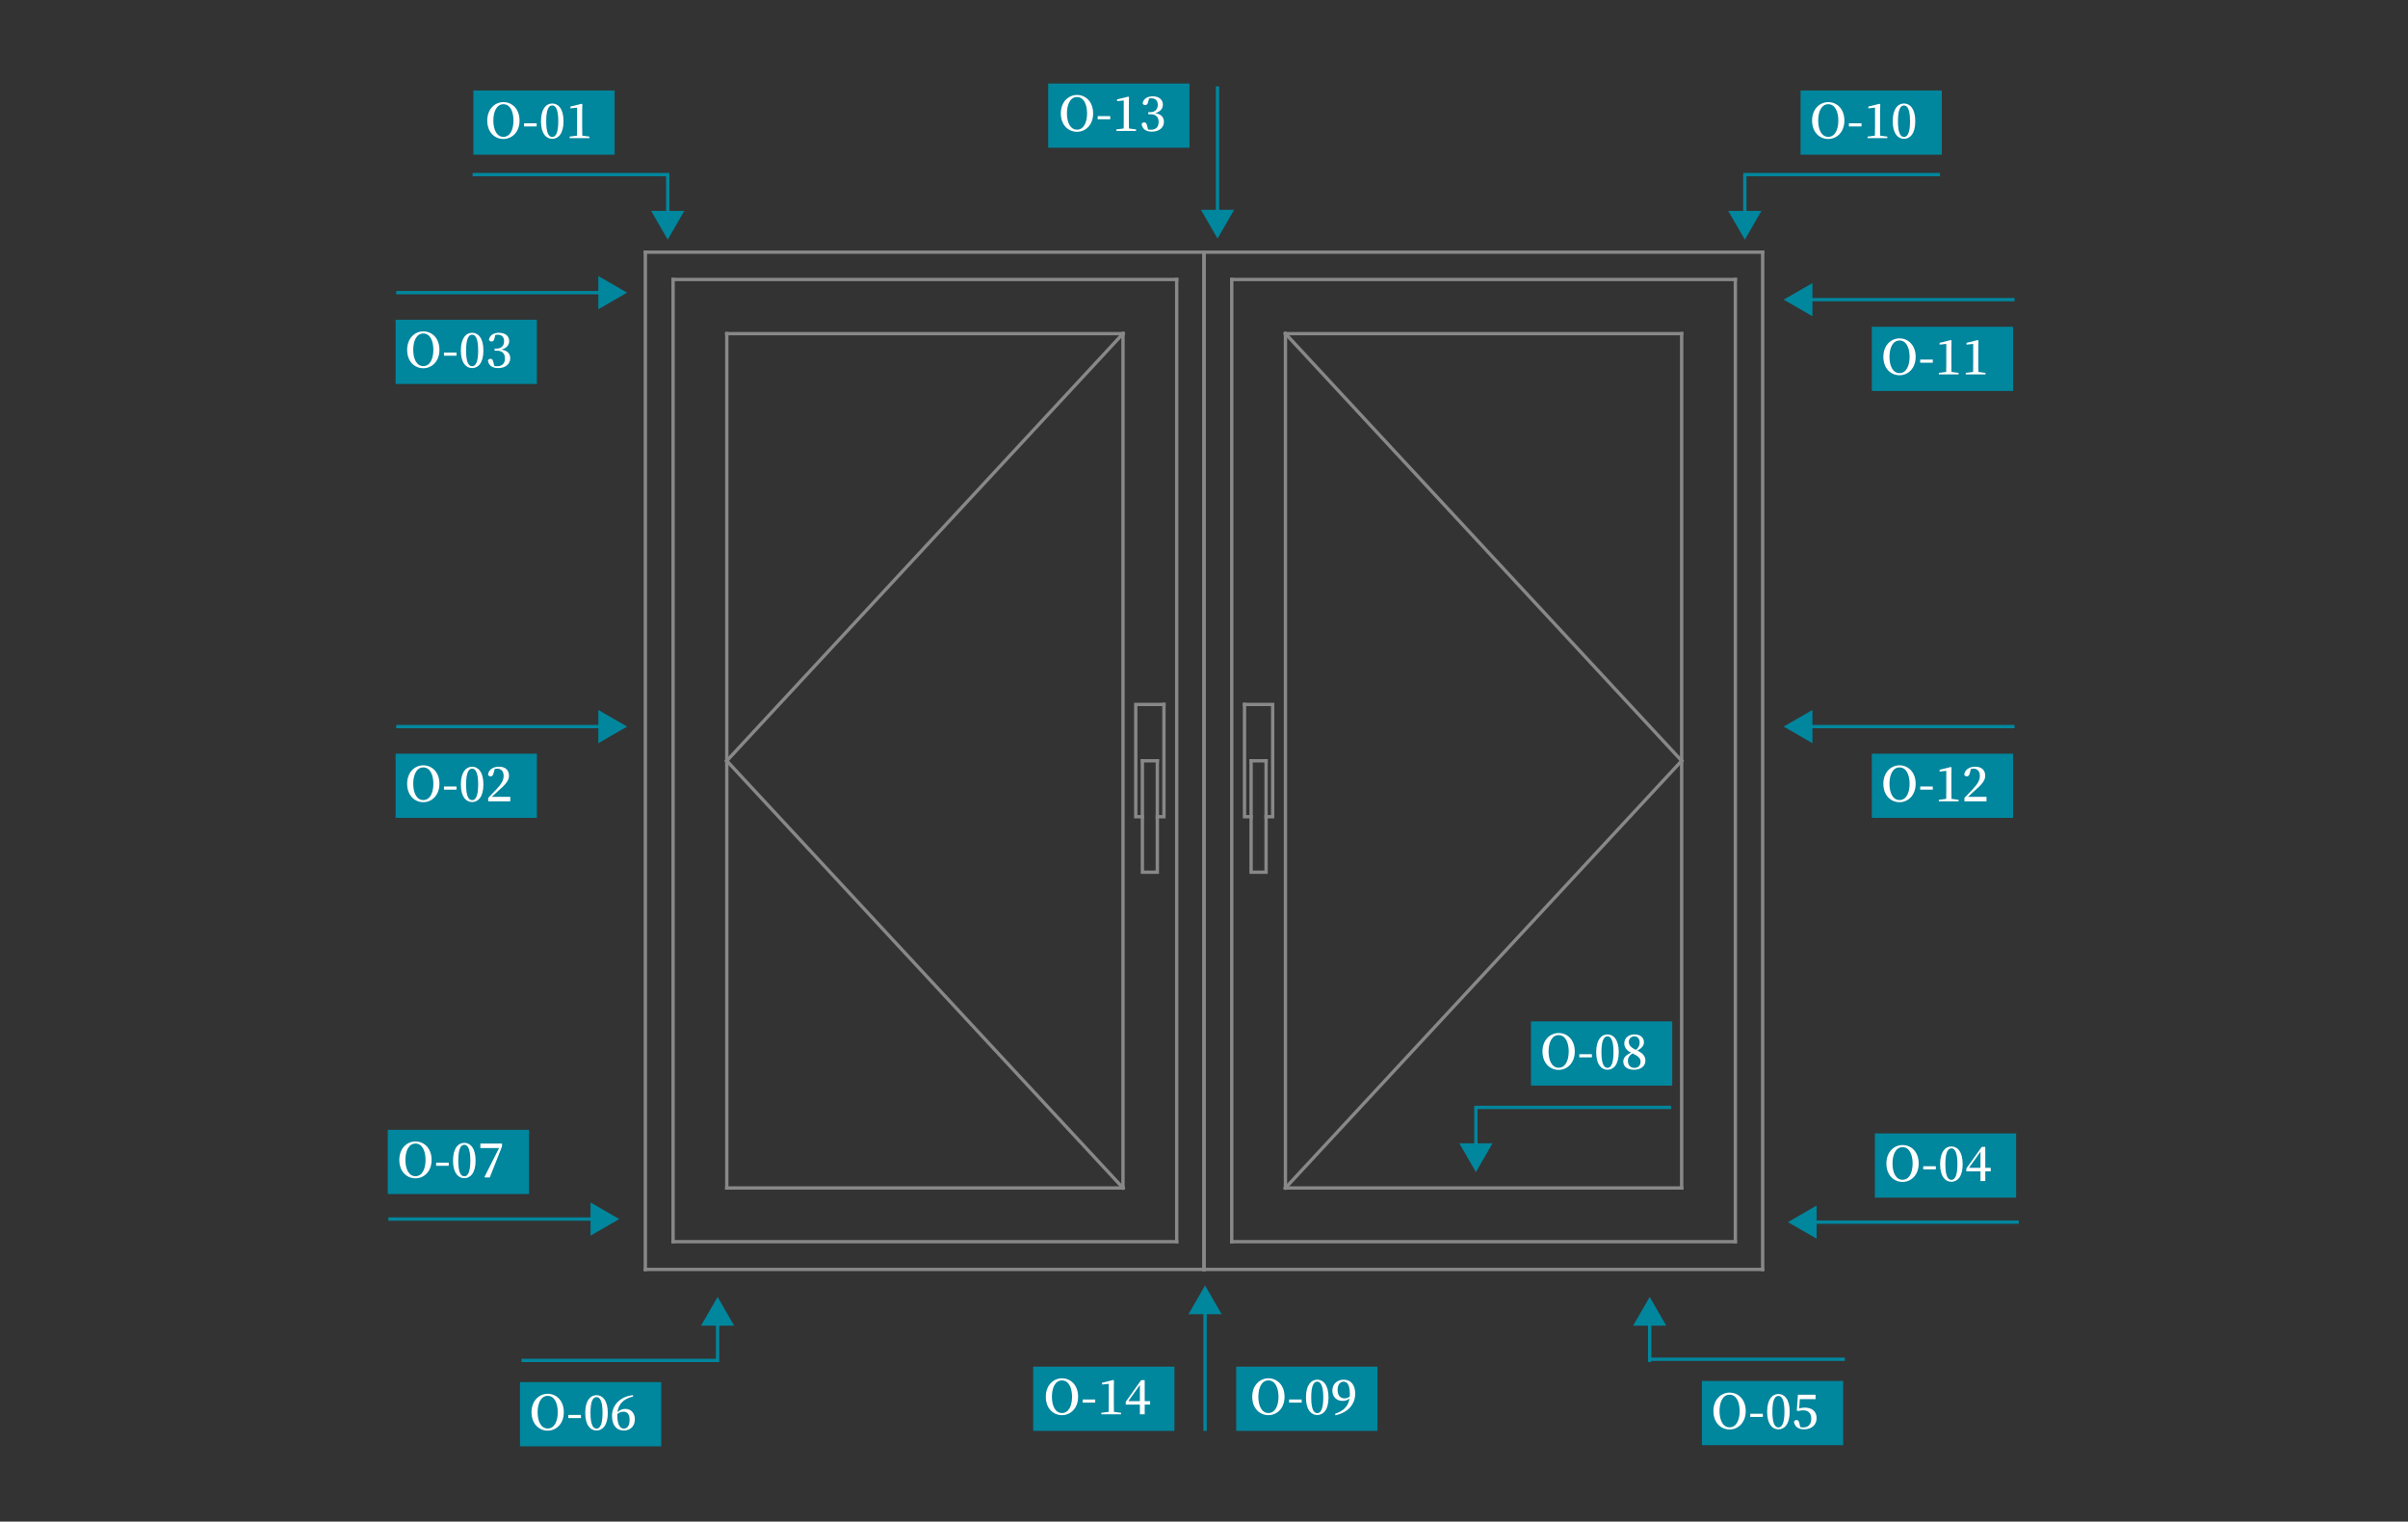<?xml version="1.0" encoding="utf-8"?>
<!-- Generator: Adobe Illustrator 16.0.0, SVG Export Plug-In . SVG Version: 6.00 Build 0)  -->
<!DOCTYPE svg PUBLIC "-//W3C//DTD SVG 1.1//EN" "http://www.w3.org/Graphics/SVG/1.1/DTD/svg11.dtd">
<svg version="1.1" xmlns="http://www.w3.org/2000/svg" xmlns:xlink="http://www.w3.org/1999/xlink" x="0px" y="0px" width="2048px"
	 height="1294px" viewBox="0 0 2048 1294" enable-background="new 0 0 2048 1294" xml:space="preserve">
<rect x="0" y="0" width="2048" height="1294" fill="#333333" stroke="none"/>
<g id="圖層_1">
	
		<line fill="none" stroke="#00869D" stroke-width="2.835" stroke-miterlimit="10" x1="1483.978" y1="183.479" x2="1483.978" y2="148.471"/>
	<polygon fill="#00869D" points="1498.112,179.344 1483.979,203.819 1469.844,179.344 	"/>
	
		<line fill="none" stroke="#00869D" stroke-width="2.835" stroke-miterlimit="10" x1="1482.699" y1="148.471" x2="1649.98" y2="148.471"/>
	
		<line fill="none" stroke="#00869D" stroke-width="2.835" stroke-miterlimit="10" x1="1253.919" y1="941.771" x2="1421.199" y2="941.771"/>
	<rect x="1531.377" y="76.94" fill="#00869D" width="120.148" height="54.612"/>
	<g>
		<path fill="#FFFFFF" d="M1568.646,102.539c0,9.899-6.532,15.661-13.714,15.661s-13.754-5.518-13.754-15.661
			c0-9.94,6.613-15.702,13.754-15.702C1562.074,86.837,1568.646,92.355,1568.646,102.539z M1554.933,116.374
			c5.884,0,8.562-6.492,8.562-13.835c0-7.385-2.678-13.917-8.562-13.917c-5.883,0-8.561,6.532-8.561,13.917
			C1546.372,109.882,1549.05,116.374,1554.933,116.374z"/>
		<path fill="#FFFFFF" d="M1572.504,104.852h10.711v2.678h-10.711V104.852z"/>
		<path fill="#FFFFFF" d="M1605.166,116.171v1.298h-16.798v-1.298l6.249-0.812c0.04-2.434,0.081-4.909,0.081-7.303V91.543
			l-5.681,0.609V90.61l9.575-2.354l0.568,0.447l-0.122,6.41v12.943c0,2.394,0.041,4.828,0.081,7.303L1605.166,116.171z"/>
		<path fill="#FFFFFF" d="M1628.944,103.107c0,10.833-4.666,14.971-9.575,14.971c-4.99,0-9.616-4.138-9.616-14.971
			s4.626-15.093,9.616-15.093C1624.278,88.014,1628.944,92.274,1628.944,103.107z M1619.369,116.456
			c2.637,0,5.112-2.84,5.112-13.349c0-10.549-2.476-13.43-5.112-13.43c-2.759,0-5.153,2.84-5.153,13.43
			C1614.216,113.615,1616.61,116.456,1619.369,116.456z"/>
	</g>
	
		<line fill="none" stroke="#00869D" stroke-width="2.835" stroke-miterlimit="10" x1="1403.063" y1="1123.26" x2="1403.063" y2="1158.27"/>
	<polygon fill="#00869D" points="1388.93,1127.396 1403.063,1102.92 1417.196,1127.396 	"/>
	
		<line fill="none" stroke="#00869D" stroke-width="2.835" stroke-miterlimit="10" x1="1401.785" y1="1155.923" x2="1569.066" y2="1155.923"/>
	<rect x="1447.463" y="1174.389" fill="#00869D" width="120.149" height="54.612"/>
	<g>
		<path fill="#FFFFFF" d="M1484.732,1199.987c0,9.899-6.532,15.661-13.714,15.661s-13.754-5.519-13.754-15.661
			c0-9.94,6.613-15.702,13.754-15.702C1478.16,1184.285,1484.732,1189.803,1484.732,1199.987z M1471.019,1213.822
			c5.884,0,8.562-6.491,8.562-13.835c0-7.385-2.678-13.917-8.562-13.917c-5.883,0-8.561,6.532-8.561,13.917
			C1462.458,1207.331,1465.136,1213.822,1471.019,1213.822z"/>
		<path fill="#FFFFFF" d="M1488.59,1202.3h10.711v2.678h-10.711V1202.3z"/>
		<path fill="#FFFFFF" d="M1522.145,1200.555c0,10.833-4.666,14.972-9.575,14.972c-4.99,0-9.616-4.139-9.616-14.972
			s4.626-15.093,9.616-15.093C1517.479,1185.462,1522.145,1189.722,1522.145,1200.555z M1512.569,1213.903
			c2.637,0,5.112-2.84,5.112-13.349c0-10.549-2.476-13.43-5.112-13.43c-2.759,0-5.153,2.841-5.153,13.43
			C1507.416,1211.063,1509.811,1213.903,1512.569,1213.903z"/>
		<path fill="#FFFFFF" d="M1530.221,1197.756c1.542-0.487,3.043-0.69,4.788-0.69c6.045,0,10.021,3.206,10.021,8.927
			c0,5.842-4.342,9.534-10.752,9.534c-4.788,0-7.831-2.271-8.561-6.41c0.364-1.015,1.217-1.501,2.19-1.501
			c1.339,0,2.028,0.729,2.516,2.88l0.689,3.043c0.853,0.244,1.664,0.365,2.638,0.365c4.26,0,6.735-2.84,6.735-7.384
			c0-4.707-2.597-7.141-6.695-7.141c-1.541,0-3.002,0.162-4.422,0.608l-1.177-0.446l0.933-13.471h15.013v3.814h-13.39
			L1530.221,1197.756z"/>
	</g>
	
		<line fill="none" stroke="#00869D" stroke-width="2.835" stroke-miterlimit="10" x1="610.324" y1="1123.26" x2="610.324" y2="1158.27"/>
	<polygon fill="#00869D" points="596.189,1127.396 610.323,1102.92 624.458,1127.396 	"/>
	
		<line fill="none" stroke="#00869D" stroke-width="2.835" stroke-miterlimit="10" x1="443.553" y1="1156.923" x2="610.834" y2="1156.923"/>
	<rect x="442.253" y="1175.389" fill="#00869D" width="120.149" height="54.612"/>
	<g>
		<path fill="#FFFFFF" d="M479.522,1200.987c0,9.899-6.532,15.661-13.713,15.661c-7.182,0-13.754-5.519-13.754-15.661
			c0-9.94,6.613-15.702,13.754-15.702C472.949,1185.285,479.522,1190.803,479.522,1200.987z M465.809,1214.822
			c5.883,0,8.561-6.491,8.561-13.835c0-7.385-2.678-13.917-8.561-13.917c-5.883,0-8.561,6.532-8.561,13.917
			C457.248,1208.331,459.925,1214.822,465.809,1214.822z"/>
		<path fill="#FFFFFF" d="M483.379,1203.3h10.711v2.678h-10.711V1203.3z"/>
		<path fill="#FFFFFF" d="M516.934,1201.555c0,10.833-4.666,14.972-9.575,14.972c-4.991,0-9.616-4.139-9.616-14.972
			s4.625-15.093,9.616-15.093C512.268,1186.462,516.934,1190.722,516.934,1201.555z M507.359,1214.903
			c2.637,0,5.112-2.84,5.112-13.349c0-10.549-2.475-13.43-5.112-13.43c-2.759,0-5.153,2.841-5.153,13.43
			C502.206,1212.063,504.6,1214.903,507.359,1214.903z"/>
		<path fill="#FFFFFF" d="M538.521,1187.598c-8.236,1.907-12.537,6.492-13.349,13.39c1.826-1.826,4.138-2.841,6.654-2.841
			c4.91,0,8.115,3.571,8.115,8.846c0,5.924-3.814,9.534-9.413,9.534c-6.208,0-10.021-4.585-10.021-12.415
			c0-8.926,6.654-16.392,17.771-17.649L538.521,1187.598z M535.478,1207.438c0-4.707-1.948-6.897-5.072-6.897
			c-1.785,0-3.692,0.486-5.355,1.988c-0.041,0.324-0.041,0.648-0.041,0.974c0,7.709,2.15,11.4,5.559,11.4
			C533.449,1214.903,535.478,1212.51,535.478,1207.438z"/>
	</g>
	
		<line fill="none" stroke="#00869D" stroke-width="2.835" stroke-miterlimit="10" x1="567.896" y1="183.479" x2="567.896" y2="148.471"/>
	<polygon fill="#00869D" points="582.03,179.344 567.897,203.819 553.762,179.344 	"/>
	
		<line fill="none" stroke="#00869D" stroke-width="2.835" stroke-miterlimit="10" x1="401.939" y1="148.471" x2="569.22" y2="148.471"/>
	<rect x="402.604" y="76.94" fill="#00869D" width="120.149" height="54.612"/>
	<g>
		<path fill="#FFFFFF" d="M441.873,102.539c0,9.899-6.532,15.661-13.713,15.661c-7.182,0-13.754-5.518-13.754-15.661
			c0-9.94,6.613-15.702,13.754-15.702C435.3,86.837,441.873,92.355,441.873,102.539z M428.159,116.374
			c5.883,0,8.561-6.492,8.561-13.835c0-7.385-2.678-13.917-8.561-13.917c-5.883,0-8.561,6.532-8.561,13.917
			C419.598,109.882,422.276,116.374,428.159,116.374z"/>
		<path fill="#FFFFFF" d="M445.729,104.852h10.711v2.678h-10.711V104.852z"/>
		<path fill="#FFFFFF" d="M479.285,103.107c0,10.833-4.666,14.971-9.575,14.971c-4.991,0-9.616-4.138-9.616-14.971
			s4.625-15.093,9.616-15.093C474.619,88.014,479.285,92.274,479.285,103.107z M469.709,116.456c2.637,0,5.112-2.84,5.112-13.349
			c0-10.549-2.475-13.43-5.112-13.43c-2.759,0-5.153,2.84-5.153,13.43C464.557,113.615,466.95,116.456,469.709,116.456z"/>
		<path fill="#FFFFFF" d="M501.277,116.171v1.298H484.48v-1.298l6.248-0.812c0.041-2.434,0.081-4.909,0.081-7.303V91.543
			l-5.68,0.609V90.61l9.575-2.354l0.568,0.447l-0.122,6.41v12.943c0,2.394,0.041,4.828,0.082,7.303L501.277,116.171z"/>
	</g>
	
		<line fill="none" stroke="#00869D" stroke-width="2.835" stroke-miterlimit="10" x1="1540.928" y1="1039.331" x2="1716.973" y2="1039.331"/>
	<polygon fill="#00869D" points="1545.063,1053.466 1520.588,1039.333 1545.063,1025.198 	"/>
	<rect x="1594.577" y="963.876" fill="#00869D" width="120.148" height="54.613"/>
	<g>
		<path fill="#FFFFFF" d="M1631.846,989.476c0,9.899-6.532,15.661-13.714,15.661s-13.754-5.519-13.754-15.661
			c0-9.94,6.613-15.702,13.754-15.702C1625.273,973.773,1631.846,979.291,1631.846,989.476z M1618.132,1003.311
			c5.884,0,8.562-6.491,8.562-13.835c0-7.385-2.678-13.917-8.562-13.917c-5.883,0-8.561,6.532-8.561,13.917
			C1609.571,996.819,1612.249,1003.311,1618.132,1003.311z"/>
		<path fill="#FFFFFF" d="M1635.703,991.788h10.711v2.678h-10.711V991.788z"/>
		<path fill="#FFFFFF" d="M1669.258,990.043c0,10.833-4.666,14.972-9.575,14.972c-4.99,0-9.616-4.139-9.616-14.972
			s4.626-15.093,9.616-15.093C1664.592,974.95,1669.258,979.21,1669.258,990.043z M1659.683,1003.392
			c2.637,0,5.112-2.84,5.112-13.349c0-10.549-2.476-13.43-5.112-13.43c-2.759,0-5.153,2.841-5.153,13.43
			C1654.529,1000.552,1656.924,1003.392,1659.683,1003.392z"/>
		<path fill="#FFFFFF" d="M1693.117,996.17h-4.625v8.236h-4.099v-8.236h-12.05v-2.435l13.146-18.42h3.003v17.853h4.625V996.17z
			 M1684.394,993.168v-13.755l-9.777,13.755H1684.394z"/>
	</g>
	
		<line fill="none" stroke="#00869D" stroke-width="2.835" stroke-miterlimit="10" x1="1537.342" y1="617.899" x2="1713.387" y2="617.899"/>
	<polygon fill="#00869D" points="1541.478,632.034 1517.002,617.9 1541.478,603.766 	"/>
	<rect x="1591.991" y="640.938" fill="#00869D" width="120.149" height="54.613"/>
	<g>
		<path fill="#FFFFFF" d="M1629.26,666.538c0,9.899-6.532,15.661-13.714,15.661s-13.754-5.518-13.754-15.661
			c0-9.94,6.613-15.702,13.754-15.702C1622.688,650.836,1629.26,656.354,1629.26,666.538z M1615.546,680.373
			c5.884,0,8.562-6.492,8.562-13.835c0-7.385-2.678-13.917-8.562-13.917c-5.883,0-8.561,6.532-8.561,13.917
			C1606.985,673.881,1609.663,680.373,1615.546,680.373z"/>
		<path fill="#FFFFFF" d="M1633.117,668.851h10.711v2.678h-10.711V668.851z"/>
		<path fill="#FFFFFF" d="M1665.779,680.17v1.299h-16.798v-1.299l6.249-0.811c0.04-2.435,0.081-4.91,0.081-7.304v-16.513
			l-5.681,0.608v-1.542l9.575-2.354l0.568,0.447l-0.122,6.41v12.942c0,2.394,0.041,4.828,0.081,7.304L1665.779,680.17z"/>
		<path fill="#FFFFFF" d="M1689.517,677.654v3.814h-18.785v-2.922c2.435-2.516,4.788-5.03,6.775-7.059
			c4.545-4.788,6.37-7.994,6.37-11.727s-2.069-6.086-5.396-6.086c-0.609,0-1.38,0.082-2.191,0.244l-0.934,3.448
			c-0.486,2.19-1.379,2.881-2.556,2.881c-0.974,0-1.745-0.527-2.231-1.42c0.527-4.504,4.625-6.816,9.291-6.816
			c5.843,0,8.562,3.165,8.562,7.709c0,3.896-2.476,7.141-9.494,13.187c-1.258,1.136-3.125,2.881-5.193,4.746H1689.517z"/>
	</g>
	
		<line fill="none" stroke="#00869D" stroke-width="2.835" stroke-miterlimit="10" x1="1537.342" y1="254.826" x2="1713.387" y2="254.826"/>
	<polygon fill="#00869D" points="1541.478,268.96 1517.002,254.827 1541.478,240.692 	"/>
	<rect x="1591.991" y="277.865" fill="#00869D" width="120.149" height="54.614"/>
	<g>
		<path fill="#FFFFFF" d="M1629.26,303.465c0,9.899-6.532,15.661-13.714,15.661s-13.754-5.518-13.754-15.661
			c0-9.94,6.613-15.702,13.754-15.702C1622.688,287.763,1629.26,293.281,1629.26,303.465z M1615.546,317.3
			c5.884,0,8.562-6.492,8.562-13.835c0-7.385-2.678-13.917-8.562-13.917c-5.883,0-8.561,6.532-8.561,13.917
			C1606.985,310.808,1609.663,317.3,1615.546,317.3z"/>
		<path fill="#FFFFFF" d="M1633.117,305.777h10.711v2.678h-10.711V305.777z"/>
		<path fill="#FFFFFF" d="M1665.779,317.097v1.298h-16.798v-1.298l6.249-0.812c0.04-2.434,0.081-4.909,0.081-7.303v-16.513
			l-5.681,0.609v-1.542l9.575-2.354l0.568,0.447l-0.122,6.41v12.943c0,2.394,0.041,4.828,0.081,7.303L1665.779,317.097z"/>
		<path fill="#FFFFFF" d="M1688.665,317.097v1.298h-16.798v-1.298l6.249-0.812c0.04-2.434,0.081-4.909,0.081-7.303v-16.513
			l-5.681,0.609v-1.542l9.575-2.354l0.568,0.447l-0.122,6.41v12.943c0,2.394,0.041,4.828,0.081,7.303L1688.665,317.097z"/>
	</g>
	
		<line fill="none" stroke="#00869D" stroke-width="2.835" stroke-miterlimit="10" x1="513.016" y1="248.871" x2="336.97" y2="248.871"/>
	<polygon fill="#00869D" points="508.88,234.736 533.355,248.869 508.88,263.004 	"/>
	<rect x="336.464" y="271.91" fill="#00869D" width="120.149" height="54.613"/>
	<g>
		<path fill="#FFFFFF" d="M373.733,297.51c0,9.899-6.532,15.661-13.713,15.661c-7.182,0-13.754-5.518-13.754-15.661
			c0-9.94,6.613-15.702,13.754-15.702C367.161,281.808,373.733,287.326,373.733,297.51z M360.02,311.345
			c5.883,0,8.561-6.492,8.561-13.835c0-7.385-2.678-13.917-8.561-13.917c-5.883,0-8.561,6.532-8.561,13.917
			C351.459,304.853,354.137,311.345,360.02,311.345z"/>
		<path fill="#FFFFFF" d="M377.591,299.822h10.711v2.678h-10.711V299.822z"/>
		<path fill="#FFFFFF" d="M411.146,298.078c0,10.833-4.666,14.971-9.575,14.971c-4.991,0-9.616-4.138-9.616-14.971
			s4.625-15.093,9.616-15.093C406.479,282.984,411.146,287.245,411.146,298.078z M401.57,311.426c2.637,0,5.112-2.84,5.112-13.349
			c0-10.549-2.475-13.43-5.112-13.43c-2.759,0-5.153,2.84-5.153,13.43C396.417,308.586,398.811,311.426,401.57,311.426z"/>
		<path fill="#FFFFFF" d="M420.52,287.813c-0.405,1.866-1.176,2.597-2.556,2.597c-0.893,0-1.704-0.365-2.11-1.42
			c0.608-4.139,4.301-6.005,8.561-6.005c5.478,0,8.642,2.921,8.642,7.06c0,3.368-2.15,6.045-6.573,7.222
			c5.234,0.852,7.465,3.611,7.465,7.384c0,4.869-4.017,8.398-10.184,8.398c-4.869,0-8.155-2.069-8.804-6.451
			c0.446-1.014,1.176-1.46,2.191-1.46c1.379,0,1.988,0.812,2.515,3.002l0.73,3.002c0.812,0.203,1.583,0.284,2.354,0.284
			c4.382,0,6.694-2.394,6.694-6.614c0-4.219-2.313-6.573-6.816-6.573h-1.988v-1.785h1.664c3.895,0,6.41-2.191,6.41-6.289
			c0-3.53-1.988-5.518-5.396-5.518c-0.608,0-1.298,0.041-2.029,0.203L420.52,287.813z"/>
	</g>
	<line fill="none" stroke="#00869D" stroke-width="2.835" stroke-miterlimit="10" x1="513.016" y1="617.9" x2="336.97" y2="617.9"/>
	<polygon fill="#00869D" points="508.88,603.766 533.355,617.898 508.88,632.034 	"/>
	<rect x="336.464" y="640.939" fill="#00869D" width="120.149" height="54.613"/>
	<g>
		<path fill="#FFFFFF" d="M373.733,666.539c0,9.899-6.532,15.661-13.713,15.661c-7.182,0-13.754-5.519-13.754-15.661
			c0-9.94,6.613-15.702,13.754-15.702C367.161,650.837,373.733,656.355,373.733,666.539z M360.02,680.374
			c5.883,0,8.561-6.491,8.561-13.835c0-7.385-2.678-13.917-8.561-13.917c-5.883,0-8.561,6.532-8.561,13.917
			C351.459,673.883,354.137,680.374,360.02,680.374z"/>
		<path fill="#FFFFFF" d="M377.591,668.852h10.711v2.678h-10.711V668.852z"/>
		<path fill="#FFFFFF" d="M411.146,667.107c0,10.832-4.666,14.971-9.575,14.971c-4.991,0-9.616-4.139-9.616-14.971
			c0-10.834,4.625-15.094,9.616-15.094C406.479,652.014,411.146,656.273,411.146,667.107z M401.57,680.455
			c2.637,0,5.112-2.84,5.112-13.348c0-10.55-2.475-13.43-5.112-13.43c-2.759,0-5.153,2.84-5.153,13.43
			C396.417,677.615,398.811,680.455,401.57,680.455z"/>
		<path fill="#FFFFFF" d="M433.99,677.656v3.813h-18.786v-2.921c2.435-2.516,4.788-5.031,6.776-7.061
			c4.544-4.787,6.37-7.992,6.37-11.725c0-3.733-2.069-6.086-5.396-6.086c-0.608,0-1.379,0.08-2.191,0.242l-0.933,3.449
			c-0.487,2.191-1.379,2.881-2.556,2.881c-0.974,0-1.745-0.527-2.231-1.42c0.527-4.504,4.625-6.816,9.291-6.816
			c5.843,0,8.561,3.164,8.561,7.709c0,3.895-2.475,7.141-9.494,13.186c-1.258,1.137-3.124,2.881-5.193,4.748H433.99z"/>
	</g>
	
		<line fill="none" stroke="#00869D" stroke-width="2.835" stroke-miterlimit="10" x1="506.359" y1="1036.715" x2="330.314" y2="1036.715"/>
	<polygon fill="#00869D" points="502.224,1022.58 526.699,1036.713 502.224,1050.849 	"/>
	<rect x="329.808" y="960.824" fill="#00869D" width="120.149" height="54.613"/>
	<g>
		<path fill="#FFFFFF" d="M367.077,986.422c0,9.9-6.532,15.662-13.713,15.662c-7.182,0-13.754-5.519-13.754-15.662
			c0-9.939,6.613-15.701,13.754-15.701C360.504,970.721,367.077,976.238,367.077,986.422z M353.364,1000.258
			c5.883,0,8.561-6.492,8.561-13.836c0-7.385-2.678-13.916-8.561-13.916c-5.883,0-8.561,6.531-8.561,13.916
			C344.803,993.766,347.48,1000.258,353.364,1000.258z"/>
		<path fill="#FFFFFF" d="M370.935,988.734h10.711v2.678h-10.711V988.734z"/>
		<path fill="#FFFFFF" d="M404.489,986.99c0,10.833-4.666,14.971-9.575,14.971c-4.991,0-9.616-4.138-9.616-14.971
			s4.625-15.094,9.616-15.094C399.823,971.896,404.489,976.157,404.489,986.99z M394.914,1000.339c2.637,0,5.112-2.841,5.112-13.349
			c0-10.549-2.475-13.43-5.112-13.43c-2.759,0-5.153,2.84-5.153,13.43C389.761,997.498,392.155,1000.339,394.914,1000.339z"/>
		<path fill="#FFFFFF" d="M426.969,972.506v2.434l-10.427,26.414h-4.139l-0.406-0.406l12.456-24.628h-15.905v-3.813H426.969z"/>
	</g>
	
		<line fill="none" stroke="#00869D" stroke-width="2.835" stroke-miterlimit="10" x1="1255.262" y1="941.549" x2="1255.262" y2="976.428"/>
	<polygon fill="#00869D" points="1241.127,972.293 1255.26,996.769 1269.395,972.293 	"/>
	<rect x="1302.072" y="868.597" fill="#00869D" width="120.149" height="54.612"/>
	<g>
		<path fill="#FFFFFF" d="M1339.34,894.195c0,9.899-6.532,15.661-13.714,15.661s-13.754-5.519-13.754-15.661
			c0-9.94,6.613-15.702,13.754-15.702C1332.768,878.493,1339.34,884.011,1339.34,894.195z M1325.626,908.03
			c5.884,0,8.562-6.491,8.562-13.835c0-7.385-2.678-13.917-8.562-13.917c-5.883,0-8.561,6.532-8.561,13.917
			C1317.065,901.539,1319.743,908.03,1325.626,908.03z"/>
		<path fill="#FFFFFF" d="M1343.197,896.508h10.711v2.678h-10.711V896.508z"/>
		<path fill="#FFFFFF" d="M1376.752,894.763c0,10.833-4.666,14.972-9.575,14.972c-4.99,0-9.616-4.139-9.616-14.972
			s4.626-15.093,9.616-15.093C1372.086,879.67,1376.752,883.93,1376.752,894.763z M1367.177,908.111
			c2.637,0,5.112-2.84,5.112-13.349c0-10.549-2.476-13.43-5.112-13.43c-2.759,0-5.153,2.841-5.153,13.43
			C1362.023,905.271,1364.418,908.111,1367.177,908.111z"/>
		<path fill="#FFFFFF" d="M1399.435,902.025c0,4.585-3.854,7.709-9.616,7.709c-5.721,0-9.21-2.597-9.21-6.979
			c0-3.327,2.272-5.64,6.573-7.506c-3.936-2.069-5.721-4.747-5.721-7.993c0-4.666,3.854-7.587,8.683-7.587
			c5.112,0,8.033,2.921,8.033,6.735c0,2.353-1.42,4.868-5.599,7.019C1397.244,895.696,1399.435,898.171,1399.435,902.025z
			 M1395.296,902.878c0-2.719-1.623-4.626-6.897-7.06c-2.597,1.785-3.854,3.489-3.854,6.369c0,3.692,2.15,5.965,5.519,5.965
			C1393.268,908.152,1395.296,906.002,1395.296,902.878z M1391.32,892.856c2.353-1.948,3.205-3.773,3.205-6.289
			c0-2.962-1.582-5.234-4.463-5.234c-2.516,0-4.747,1.785-4.747,4.626C1385.315,888.394,1386.492,890.584,1391.32,892.856z"/>
	</g>
	
		<line fill="none" stroke="#00869D" stroke-width="2.835" stroke-miterlimit="10" x1="1024.91" y1="1216.898" x2="1024.91" y2="1113.514"/>
	<polygon fill="#00869D" points="1039.044,1117.649 1024.911,1093.174 1010.776,1117.649 	"/>
	<rect x="878.704" y="1162.235" fill="#00869D" width="120.148" height="54.613"/>
	<g>
		<path fill="#FFFFFF" d="M916.925,1187.834c0,9.899-6.532,15.661-13.713,15.661c-7.182,0-13.754-5.519-13.754-15.661
			c0-9.94,6.613-15.702,13.754-15.702C910.353,1172.132,916.925,1177.649,916.925,1187.834z M903.212,1201.669
			c5.883,0,8.561-6.491,8.561-13.835c0-7.385-2.678-13.917-8.561-13.917c-5.883,0-8.561,6.532-8.561,13.917
			C894.651,1195.178,897.329,1201.669,903.212,1201.669z"/>
		<path fill="#FFFFFF" d="M920.782,1190.146h10.711v2.678h-10.711V1190.146z"/>
		<path fill="#FFFFFF" d="M953.445,1201.466v1.299h-16.797v-1.299l6.248-0.811c0.041-2.435,0.081-4.91,0.081-7.304v-16.513
			l-5.68,0.608v-1.542l9.575-2.354l0.568,0.446l-0.122,6.411v12.942c0,2.394,0.041,4.828,0.082,7.304L953.445,1201.466z"/>
		<path fill="#FFFFFF" d="M978.196,1194.528h-4.625v8.236h-4.098v-8.236h-12.05v-2.435l13.146-18.42h3.002v17.853h4.625V1194.528z
			 M969.473,1191.526v-13.755l-9.778,13.755H969.473z"/>
	</g>
	<rect x="1051.382" y="1162.235" fill="#00869D" width="120.149" height="54.613"/>
	<g>
		<path fill="#FFFFFF" d="M1092.505,1187.834c0,9.899-6.532,15.661-13.714,15.661s-13.754-5.519-13.754-15.661
			c0-9.94,6.613-15.702,13.754-15.702C1085.933,1172.132,1092.505,1177.649,1092.505,1187.834z M1078.791,1201.669
			c5.884,0,8.562-6.491,8.562-13.835c0-7.385-2.678-13.917-8.562-13.917c-5.883,0-8.561,6.532-8.561,13.917
			C1070.23,1195.178,1072.908,1201.669,1078.791,1201.669z"/>
		<path fill="#FFFFFF" d="M1096.362,1190.146h10.711v2.678h-10.711V1190.146z"/>
		<path fill="#FFFFFF" d="M1129.917,1188.401c0,10.833-4.666,14.972-9.575,14.972c-4.991,0-9.616-4.139-9.616-14.972
			s4.625-15.093,9.616-15.093C1125.251,1173.309,1129.917,1177.568,1129.917,1188.401z M1120.342,1201.75
			c2.637,0,5.112-2.84,5.112-13.349c0-10.549-2.476-13.43-5.112-13.43c-2.759,0-5.153,2.841-5.153,13.43
			C1115.188,1198.91,1117.583,1201.75,1120.342,1201.75z"/>
		<path fill="#FFFFFF" d="M1135.478,1202.318c7.628-2.597,11.279-6.694,12.294-13.024c-1.501,1.339-3.489,2.069-5.843,2.069
			c-4.949,0-8.764-3.245-8.764-8.764c0.041-5.761,4.22-9.291,9.697-9.291c6.086,0,9.737,4.544,9.737,11.848
			c0,8.723-5.559,15.904-16.838,18.46L1135.478,1202.318z M1147.975,1187.59c0.04-0.729,0.081-1.501,0.081-2.271
			c0-7.344-2.15-10.347-5.274-10.347c-2.8,0-5.153,2.313-5.153,7.061c0,4.828,2.476,7.181,5.884,7.181
			C1145.256,1189.213,1146.676,1188.686,1147.975,1187.59z"/>
	</g>
	
		<line fill="none" stroke="#00869D" stroke-width="2.835" stroke-miterlimit="10" x1="1035.508" y1="182.555" x2="1035.508" y2="73.49"/>
	<polygon fill="#00869D" points="1049.643,178.419 1035.509,202.895 1021.374,178.419 	"/>
	<rect x="891.484" y="71.029" fill="#00869D" width="120.148" height="54.613"/>
	<g>
		<path fill="#FFFFFF" d="M929.706,96.442c0,9.899-6.532,15.661-13.713,15.661c-7.182,0-13.754-5.518-13.754-15.661
			c0-9.94,6.613-15.702,13.754-15.702C923.133,80.74,929.706,86.258,929.706,96.442z M915.992,110.277
			c5.883,0,8.561-6.492,8.561-13.835c0-7.385-2.678-13.917-8.561-13.917c-5.883,0-8.561,6.532-8.561,13.917
			C907.431,103.786,910.109,110.277,915.992,110.277z"/>
		<path fill="#FFFFFF" d="M933.563,98.755h10.711v2.678h-10.711V98.755z"/>
		<path fill="#FFFFFF" d="M966.225,110.075v1.298h-16.797v-1.298l6.248-0.812c0.041-2.434,0.081-4.909,0.081-7.303V85.447
			l-5.68,0.609v-1.542l9.575-2.354l0.568,0.447l-0.122,6.41v12.943c0,2.394,0.041,4.828,0.082,7.303L966.225,110.075z"/>
		<path fill="#FFFFFF" d="M976.492,86.745c-0.406,1.866-1.176,2.597-2.556,2.597c-0.893,0-1.704-0.365-2.11-1.42
			c0.608-4.139,4.301-6.005,8.561-6.005c5.478,0,8.642,2.921,8.642,7.06c0,3.368-2.15,6.045-6.573,7.222
			c5.234,0.852,7.465,3.611,7.465,7.384c0,4.869-4.017,8.398-10.184,8.398c-4.869,0-8.155-2.069-8.804-6.451
			c0.446-1.014,1.176-1.46,2.191-1.46c1.379,0,1.988,0.812,2.515,3.002l0.73,3.002c0.812,0.203,1.583,0.284,2.354,0.284
			c4.382,0,6.694-2.394,6.694-6.614c0-4.219-2.313-6.573-6.816-6.573h-1.988v-1.785h1.664c3.895,0,6.41-2.191,6.41-6.289
			c0-3.53-1.988-5.518-5.396-5.518c-0.609,0-1.298,0.041-2.029,0.203L976.492,86.745z"/>
	</g>
</g>
<g id="圖層_2">
	<g>
		<polyline fill="none" stroke="#888888" stroke-width="2.835" stroke-linecap="square" stroke-miterlimit="10" points="
			1064.068,646.995 1064.068,741.741 1076.791,741.741 1076.791,646.995 		"/>
		<polyline fill="none" stroke="#888888" stroke-width="2.835" stroke-linecap="square" stroke-miterlimit="10" points="
			1076.791,694.557 1082.41,694.557 1082.41,599.058 1058.447,599.058 		"/>
		<polyline fill="none" stroke="#888888" stroke-width="2.835" stroke-linecap="square" stroke-miterlimit="10" points="
			1058.447,599.058 1058.447,694.557 1064.068,694.557 		"/>
		
			<line fill="none" stroke="#888888" stroke-width="2.835" stroke-linecap="square" stroke-miterlimit="10" x1="1076.791" y1="646.995" x2="1064.068" y2="646.995"/>
		
			<line fill="none" stroke="#888888" stroke-width="2.835" stroke-linecap="square" stroke-miterlimit="10" x1="1093.266" y1="283.733" x2="1430.247" y2="646.995"/>
		
			<line fill="none" stroke="#888888" stroke-width="2.835" stroke-linecap="square" stroke-miterlimit="10" x1="1430.247" y1="646.995" x2="1093.266" y2="1010.267"/>
		
			<line fill="none" stroke="#888888" stroke-width="2.835" stroke-linecap="square" stroke-miterlimit="10" x1="1430.247" y1="283.733" x2="1430.247" y2="1010.267"/>
		
			<line fill="none" stroke="#888888" stroke-width="2.835" stroke-linecap="square" stroke-miterlimit="10" x1="1093.266" y1="283.733" x2="1430.247" y2="283.733"/>
		
			<line fill="none" stroke="#888888" stroke-width="2.835" stroke-linecap="square" stroke-miterlimit="10" x1="1499.133" y1="214.45" x2="1023.995" y2="214.45"/>
		
			<line fill="none" stroke="#888888" stroke-width="2.835" stroke-linecap="square" stroke-miterlimit="10" x1="1475.922" y1="237.674" x2="1047.592" y2="237.674"/>
		
			<line fill="none" stroke="#888888" stroke-width="2.835" stroke-linecap="square" stroke-miterlimit="10" x1="1093.266" y1="1010.267" x2="1093.266" y2="283.733"/>
		
			<line fill="none" stroke="#888888" stroke-width="2.835" stroke-linecap="square" stroke-miterlimit="10" x1="1430.247" y1="1010.267" x2="1093.266" y2="1010.267"/>
		
			<line fill="none" stroke="#888888" stroke-width="2.835" stroke-linecap="square" stroke-miterlimit="10" x1="1499.133" y1="1079.55" x2="1499.133" y2="214.45"/>
		
			<line fill="none" stroke="#888888" stroke-width="2.835" stroke-linecap="square" stroke-miterlimit="10" x1="1475.922" y1="1055.952" x2="1475.922" y2="237.674"/>
		<polyline fill="none" stroke="#888888" stroke-width="2.835" stroke-linecap="square" stroke-miterlimit="10" points="
			984.307,646.995 984.307,741.741 971.585,741.741 971.585,646.995 		"/>
		<polyline fill="none" stroke="#888888" stroke-width="2.835" stroke-linecap="square" stroke-miterlimit="10" points="
			971.585,694.557 965.965,694.557 965.965,599.058 989.927,599.058 		"/>
		<polyline fill="none" stroke="#888888" stroke-width="2.835" stroke-linecap="square" stroke-miterlimit="10" points="
			989.927,599.058 989.927,694.557 984.307,694.557 		"/>
		
			<line fill="none" stroke="#888888" stroke-width="2.835" stroke-linecap="square" stroke-miterlimit="10" x1="971.585" y1="646.995" x2="984.307" y2="646.995"/>
		
			<line fill="none" stroke="#888888" stroke-width="2.835" stroke-linecap="square" stroke-miterlimit="10" x1="1047.592" y1="1055.952" x2="1047.592" y2="237.674"/>
		
			<line fill="none" stroke="#888888" stroke-width="2.835" stroke-linecap="square" stroke-miterlimit="10" x1="1023.995" y1="1079.55" x2="1023.995" y2="214.45"/>
		
			<line fill="none" stroke="#888888" stroke-width="2.835" stroke-linecap="square" stroke-miterlimit="10" x1="955.109" y1="283.733" x2="618.126" y2="646.995"/>
		
			<line fill="none" stroke="#888888" stroke-width="2.835" stroke-linecap="square" stroke-miterlimit="10" x1="1023.995" y1="1079.55" x2="1499.133" y2="1079.55"/>
		
			<line fill="none" stroke="#888888" stroke-width="2.835" stroke-linecap="square" stroke-miterlimit="10" x1="618.126" y1="646.995" x2="955.109" y2="1010.267"/>
		
			<line fill="none" stroke="#888888" stroke-width="2.835" stroke-linecap="square" stroke-miterlimit="10" x1="1047.592" y1="1055.952" x2="1475.922" y2="1055.952"/>
		
			<line fill="none" stroke="#888888" stroke-width="2.835" stroke-linecap="square" stroke-miterlimit="10" x1="1000.783" y1="1055.952" x2="1000.783" y2="237.674"/>
		
			<line fill="none" stroke="#888888" stroke-width="2.835" stroke-linecap="square" stroke-miterlimit="10" x1="618.126" y1="283.733" x2="618.126" y2="1010.267"/>
		
			<line fill="none" stroke="#888888" stroke-width="2.835" stroke-linecap="square" stroke-miterlimit="10" x1="955.109" y1="283.733" x2="618.126" y2="283.733"/>
		
			<line fill="none" stroke="#888888" stroke-width="2.835" stroke-linecap="square" stroke-miterlimit="10" x1="548.867" y1="214.45" x2="1023.995" y2="214.45"/>
		
			<line fill="none" stroke="#888888" stroke-width="2.835" stroke-linecap="square" stroke-miterlimit="10" x1="572.454" y1="237.674" x2="1000.783" y2="237.674"/>
		
			<line fill="none" stroke="#888888" stroke-width="2.835" stroke-linecap="square" stroke-miterlimit="10" x1="955.109" y1="1010.267" x2="955.109" y2="283.733"/>
		
			<line fill="none" stroke="#888888" stroke-width="2.835" stroke-linecap="square" stroke-miterlimit="10" x1="618.126" y1="1010.267" x2="955.109" y2="1010.267"/>
		
			<line fill="none" stroke="#888888" stroke-width="2.835" stroke-linecap="square" stroke-miterlimit="10" x1="548.867" y1="1079.55" x2="548.867" y2="214.45"/>
		
			<line fill="none" stroke="#888888" stroke-width="2.835" stroke-linecap="square" stroke-miterlimit="10" x1="572.454" y1="1055.952" x2="572.454" y2="237.674"/>
		
			<line fill="none" stroke="#888888" stroke-width="2.835" stroke-linecap="square" stroke-miterlimit="10" x1="1023.995" y1="1079.55" x2="1023.995" y2="214.45"/>
		
			<line fill="none" stroke="#888888" stroke-width="2.835" stroke-linecap="square" stroke-miterlimit="10" x1="1023.995" y1="1079.55" x2="548.867" y2="1079.55"/>
		
			<line fill="none" stroke="#888888" stroke-width="2.835" stroke-linecap="square" stroke-miterlimit="10" x1="1000.783" y1="1055.952" x2="572.454" y2="1055.952"/>
	</g>
</g>
</svg>
